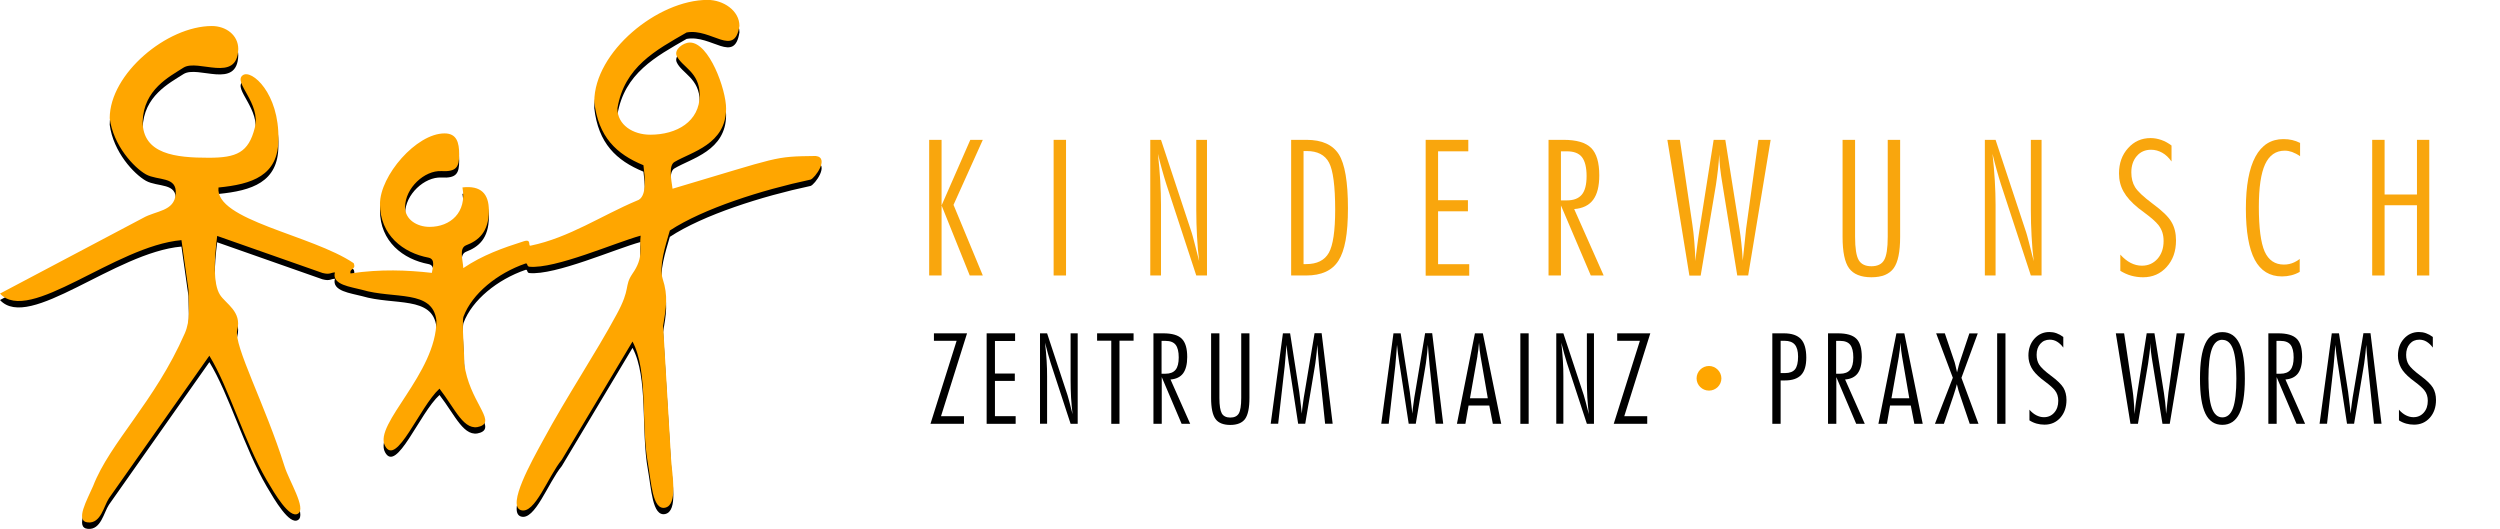 <?xml version="1.0" encoding="UTF-8"?> <svg xmlns="http://www.w3.org/2000/svg" id="b" viewBox="0 0 267.98 56.69"><defs><style>.g{fill:#f9a60d;}.h{fill:#ffa600;}</style></defs><g id="c"><g id="d"><g id="e"><path class="g" d="m99.6,14.99h1.33v14.54h-1.33v-14.54Zm4.41,0h1.34l-3.14,6.97,3.14,7.57h-1.4l-3.02-7.51,3.08-7.03Z"></path><path class="g" d="m112.94,29.53v-14.54h1.33v14.54h-1.33Z"></path><path class="g" d="m123.3,14.99h1.15l3.29,9.95c.05.14.14.48.28,1.02.14.54.31,1.22.52,2.04-.11-.87-.18-1.76-.23-2.67-.05-.91-.08-1.85-.08-2.82v-7.52h1.15v14.54h-1.15l-3.21-9.79c-.15-.46-.29-.96-.44-1.48-.15-.52-.3-1.11-.46-1.77.11,1.03.2,2,.25,2.91.05.91.08,1.76.08,2.54v7.59h-1.15v-14.54Z"></path><path class="g" d="m138.4,14.99h1.65c1.65,0,2.8.52,3.46,1.55.65,1.03.98,2.96.98,5.77s-.34,4.55-1.01,5.62-1.83,1.6-3.47,1.6h-1.61v-14.54Zm1.33,1.21v12.11h.26c1.18,0,1.99-.4,2.45-1.21.45-.8.68-2.34.68-4.61,0-2.54-.22-4.23-.66-5.06-.44-.83-1.24-1.24-2.39-1.24h-.34Z"></path><path class="g" d="m152.82,14.99h4.57v1.23h-3.24v5.24h3.2v1.19h-3.2v5.67h3.34v1.23h-4.67v-14.54Z"></path><path class="g" d="m165.99,14.99h1.61c1.39,0,2.38.29,2.96.87.58.58.87,1.56.87,2.94,0,1.16-.22,2.03-.66,2.62-.44.59-1.12.92-2.03.99l3.16,7.12h-1.38l-3.2-7.51v7.51h-1.33v-14.54Zm1.33,1.23v5.26h.63c.74,0,1.27-.21,1.61-.62s.51-1.08.51-1.99-.17-1.61-.5-2.03-.87-.62-1.62-.62h-.63Z"></path><path class="g" d="m178.74,14.99h1.33l1.34,9.09c.08.53.15,1.12.2,1.76.05.64.1,1.35.13,2.14.04-.46.09-.96.17-1.51.07-.55.16-1.2.28-1.96l1.5-9.52h1.25l1.53,9.62c.07.45.14.93.19,1.47.06.53.11,1.15.15,1.86.08-.7.16-1.42.23-2.18s.12-1.17.13-1.25l1.32-9.52h1.31l-2.41,14.54h-1.17l-1.56-9.63c-.13-.78-.23-1.42-.28-1.93-.05-.51-.08-.98-.09-1.4-.03.54-.08,1.08-.14,1.63s-.14,1.1-.22,1.65l-1.63,9.69h-1.21l-2.36-14.54Z"></path><path class="g" d="m197.52,14.99h1.33v10.4c0,1.21.13,2.04.39,2.49.26.44.71.66,1.36.66s1.11-.22,1.36-.66c.26-.44.39-1.27.39-2.49v-10.4h1.33v10.4c0,1.61-.23,2.73-.7,3.37-.47.64-1.26.96-2.38.96s-1.92-.32-2.39-.96c-.47-.64-.7-1.76-.7-3.37v-10.4Z"></path><path class="g" d="m212.76,14.99h1.15l3.29,9.95c.05.14.14.48.28,1.02.14.54.31,1.22.52,2.04-.11-.87-.18-1.76-.23-2.67-.05-.91-.08-1.85-.08-2.82v-7.52h1.15v14.54h-1.15l-3.21-9.79c-.15-.46-.29-.96-.44-1.48-.15-.52-.3-1.11-.46-1.77.11,1.03.2,2,.25,2.91.05.91.08,1.76.08,2.54v7.59h-1.15v-14.54Z"></path><path class="g" d="m227.28,27.29c.35.39.72.69,1.11.89s.79.3,1.21.3c.68,0,1.23-.25,1.67-.74.43-.49.65-1.13.65-1.9,0-.33-.04-.64-.13-.92-.09-.28-.23-.54-.41-.78-.29-.37-.79-.81-1.51-1.34-.29-.21-.51-.38-.65-.49-.74-.6-1.27-1.19-1.59-1.77-.33-.58-.49-1.23-.49-1.95,0-1.09.32-1.99.97-2.71.64-.72,1.45-1.08,2.42-1.08.38,0,.76.07,1.14.2.38.13.74.33,1.1.6v1.71c-.29-.41-.62-.73-1-.94s-.77-.32-1.19-.32c-.63,0-1.14.22-1.53.67s-.59,1.03-.59,1.76c0,.61.13,1.14.4,1.58s.89,1.03,1.88,1.77c1.02.75,1.7,1.4,2.02,1.96.33.55.49,1.21.49,1.98,0,1.16-.33,2.1-1,2.84-.66.74-1.51,1.11-2.53,1.11-.45,0-.87-.06-1.27-.17-.4-.11-.79-.29-1.17-.52v-1.73Z"></path><path class="g" d="m246.5,29.15c-.28.16-.58.28-.9.36-.32.08-.65.12-.99.12-1.31,0-2.29-.6-2.92-1.79-.63-1.19-.95-3.02-.95-5.47s.34-4.31,1.02-5.57c.68-1.26,1.68-1.89,3-1.89.33,0,.65.03.94.1.29.07.58.17.85.31v1.42c-.31-.21-.6-.35-.86-.45-.26-.09-.52-.14-.78-.14-.96,0-1.66.49-2.11,1.46-.45.98-.67,2.5-.67,4.57,0,2.25.21,3.84.62,4.78.42.93,1.1,1.4,2.07,1.4.2,0,.39-.02.57-.06.18-.04.36-.1.53-.18.1-.05.2-.1.3-.16.1-.06.2-.13.29-.21v1.38Z"></path><path class="g" d="m254.28,14.99h1.33v5.86h3.47v-5.86h1.32v14.54h-1.32v-7.53h-3.47v7.53h-1.33v-14.54Z"></path><path d="m102.54,36.53h-2.43v-.8h3.55l-2.79,8.88h2.46v.82h-3.59l2.8-8.89Z"></path><path d="m105.76,35.73h3.05v.82h-2.16v3.49h2.13v.79h-2.13v3.78h2.22v.82h-3.11v-9.7Z"></path><path d="m111.48,35.73h.76l2.19,6.63c.03.09.09.32.19.68.09.36.21.81.35,1.36-.07-.58-.12-1.17-.16-1.78-.03-.61-.05-1.23-.05-1.88v-5.01h.76v9.7h-.76l-2.14-6.53c-.1-.31-.19-.64-.29-.99s-.2-.74-.31-1.18c.08.69.13,1.33.17,1.94.04.61.05,1.17.05,1.69v5.06h-.76v-9.7Z"></path><path d="m119.11,36.52h-1.51v-.79h3.91v.79h-1.51v8.91h-.88v-8.91Z"></path><path d="m123.62,35.73h1.08c.93,0,1.59.19,1.98.58s.58,1.04.58,1.96c0,.77-.15,1.35-.44,1.75-.29.39-.74.61-1.35.66l2.11,4.75h-.92l-2.13-5.01v5.01h-.89v-9.7Zm.89.82v3.51h.42c.49,0,.85-.14,1.08-.42s.34-.72.34-1.33-.11-1.07-.33-1.35c-.22-.28-.58-.42-1.08-.42h-.42Z"></path><path d="m129.82,35.73h.89v6.93c0,.81.09,1.36.26,1.66.17.29.48.44.91.44s.74-.15.91-.44c.17-.29.26-.85.26-1.66v-6.93h.88v6.93c0,1.07-.16,1.82-.47,2.25-.31.42-.84.64-1.58.64s-1.28-.21-1.59-.64c-.31-.43-.47-1.17-.47-2.25v-6.93Z"></path><path d="m137.51,35.73h.78l.98,6.28c.02.12.08.61.18,1.49.04.35.07.63.09.84.03-.35.07-.73.13-1.12.05-.39.11-.8.19-1.22l1.05-6.28h.76l1.18,9.7h-.81l-.66-6.35s0-.07-.01-.14c-.07-.72-.12-1.38-.16-1.96-.05.6-.1,1.08-.15,1.45-.04.37-.09.7-.14.98l-1.01,6.02h-.76l-.96-6.26s-.01-.08-.03-.15c-.12-.78-.21-1.46-.26-2.04-.03.3-.06.67-.09,1.13-.05.68-.09,1.06-.1,1.15l-.7,6.17h-.8l1.31-9.7Z"></path><path d="m149.36,35.73h.78l.98,6.28c.02.12.08.61.18,1.49.04.35.07.63.09.84.03-.35.07-.73.13-1.12.05-.39.11-.8.19-1.22l1.05-6.28h.76l1.18,9.7h-.81l-.66-6.35s0-.07-.01-.14c-.07-.72-.12-1.38-.16-1.96-.05.6-.1,1.08-.15,1.45-.04.37-.09.7-.14.98l-1.01,6.02h-.76l-.96-6.26s-.01-.08-.03-.15c-.12-.78-.21-1.46-.26-2.04-.03.3-.06.67-.09,1.13-.05.68-.09,1.06-.1,1.15l-.7,6.17h-.8l1.31-9.7Z"></path><path d="m158.11,35.73h.84l1.97,9.7h-.9l-.38-1.96h-2.22l-.34,1.96h-.91l1.93-9.7Zm.26,2.44l-.8,4.52h1.91l-.78-4.52c-.03-.18-.06-.39-.09-.63-.03-.25-.05-.51-.07-.81-.02.28-.05.54-.08.78-.03.24-.06.46-.1.67Z"></path><path d="m162.97,45.43v-9.7h.89v9.7h-.89Z"></path><path d="m166.82,35.73h.76l2.19,6.63c.03.09.09.32.19.68.09.36.21.81.35,1.36-.07-.58-.12-1.17-.16-1.78-.03-.61-.05-1.23-.05-1.88v-5.01h.76v9.7h-.76l-2.14-6.53c-.1-.31-.19-.64-.29-.99s-.2-.74-.31-1.18c.08.69.13,1.33.17,1.94.04.61.05,1.17.05,1.69v5.06h-.76v-9.7Z"></path><path d="m175.78,36.53h-2.43v-.8h3.55l-2.79,8.88h2.46v.82h-3.59l2.8-8.89Z"></path><path d="m189.98,35.73h1.24c.84,0,1.45.21,1.83.62s.57,1.08.57,1.99c0,.84-.18,1.46-.55,1.85-.37.39-.95.59-1.73.59h-.47v4.65h-.89v-9.7Zm.89.79v3.47h.48c.5,0,.85-.14,1.07-.41.21-.27.32-.73.32-1.35,0-.59-.12-1.02-.35-1.29-.23-.27-.6-.41-1.1-.41h-.42Z"></path><path d="m195.93,35.73h1.08c.93,0,1.59.19,1.98.58s.58,1.04.58,1.96c0,.77-.15,1.35-.44,1.75-.29.39-.74.61-1.35.66l2.11,4.75h-.92l-2.13-5.01v5.01h-.89v-9.7Zm.89.82v3.51h.42c.49,0,.85-.14,1.08-.42s.34-.72.34-1.33-.11-1.07-.33-1.35c-.22-.28-.58-.42-1.08-.42h-.42Z"></path><path d="m203.29,35.73h.84l1.97,9.7h-.9l-.38-1.96h-2.22l-.34,1.96h-.91l1.93-9.7Zm.26,2.44l-.8,4.52h1.91l-.78-4.52c-.03-.18-.06-.39-.09-.63-.03-.25-.05-.51-.07-.81-.02.28-.05.54-.08.78-.03.24-.06.46-.1.67Z"></path><path d="m209.33,40.5l-1.79-4.77h.93l.99,2.92c.04.09.08.23.13.44.05.2.12.48.19.82.05-.23.11-.46.17-.68s.12-.43.19-.62l.96-2.87h.9l-1.75,4.76,1.83,4.93h-.94l-1.03-3.04c-.06-.17-.12-.36-.18-.55-.06-.2-.11-.42-.17-.66-.04.17-.09.36-.15.55-.06.19-.14.44-.23.72l-1.01,2.98h-.96l1.91-4.92Z"></path><path d="m214.08,45.43v-9.7h.89v9.7h-.89Z"></path><path d="m217.55,43.93c.23.26.48.46.74.59s.52.2.8.2c.45,0,.82-.16,1.11-.49.29-.33.43-.75.43-1.27,0-.22-.03-.42-.09-.61-.06-.19-.15-.36-.28-.52-.19-.24-.53-.54-1.01-.9-.19-.14-.34-.25-.43-.33-.49-.4-.85-.79-1.06-1.18s-.33-.82-.33-1.3c0-.73.21-1.33.64-1.81.43-.48.97-.72,1.61-.72.26,0,.51.04.76.13s.49.22.73.4v1.14c-.19-.27-.42-.48-.66-.63s-.51-.22-.79-.22c-.42,0-.76.15-1.02.45-.26.3-.39.69-.39,1.17,0,.41.09.76.27,1.05.18.29.59.69,1.25,1.18.68.5,1.13.94,1.35,1.3.22.37.33.81.33,1.32,0,.77-.22,1.4-.66,1.9-.44.49-1,.74-1.69.74-.3,0-.58-.04-.84-.11s-.53-.19-.78-.35v-1.16Z"></path><path d="m226.81,35.73h.88l.9,6.06c.05.35.1.75.13,1.17.04.43.06.9.09,1.42.03-.31.06-.64.11-1.01.05-.37.11-.8.19-1.3l1-6.35h.83l1.02,6.42c.05.3.09.62.13.98.04.36.07.77.1,1.24.05-.46.1-.95.16-1.45s.08-.78.09-.83l.88-6.35h.87l-1.61,9.7h-.78l-1.04-6.42c-.09-.52-.15-.95-.19-1.29s-.06-.65-.06-.94c-.02.36-.05.72-.1,1.09s-.09.73-.15,1.1l-1.09,6.46h-.8l-1.57-9.7Z"></path><path d="m235.82,40.58c0-1.7.19-2.96.58-3.77.39-.81,1-1.21,1.82-1.21s1.43.41,1.82,1.21c.39.81.59,2.07.59,3.77s-.2,2.95-.59,3.75-1,1.21-1.82,1.21-1.43-.4-1.82-1.21-.58-2.05-.58-3.75Zm2.4-4.16c-.51,0-.89.33-1.13,1-.24.67-.36,1.72-.36,3.15s.12,2.49.36,3.16c.24.67.62,1.01,1.13,1.01s.9-.33,1.14-.99c.24-.66.36-1.72.36-3.17s-.12-2.5-.36-3.16c-.24-.66-.62-.99-1.14-.99Z"></path><path d="m243.13,35.73h1.08c.93,0,1.59.19,1.98.58s.58,1.04.58,1.96c0,.77-.15,1.35-.44,1.75-.29.39-.74.61-1.35.66l2.11,4.75h-.92l-2.13-5.01v5.01h-.89v-9.7Zm.89.82v3.51h.42c.49,0,.85-.14,1.08-.42s.34-.72.34-1.33-.11-1.07-.33-1.35c-.22-.28-.58-.42-1.08-.42h-.42Z"></path><path d="m249.94,35.73h.78l.98,6.28c.02.12.08.61.18,1.49.04.35.07.63.09.84.03-.35.07-.73.13-1.12.05-.39.11-.8.19-1.22l1.05-6.28h.76l1.18,9.7h-.81l-.66-6.35s0-.07-.01-.14c-.07-.72-.12-1.38-.16-1.96-.05.6-.1,1.08-.15,1.45-.04.37-.09.7-.14.98l-1.01,6.02h-.76l-.96-6.26s-.01-.08-.03-.15c-.12-.78-.21-1.46-.26-2.04-.03.3-.06.67-.09,1.13-.05.68-.09,1.06-.1,1.15l-.7,6.17h-.8l1.31-9.7Z"></path><path d="m257.16,43.93c.23.26.48.46.74.59s.52.2.8.2c.45,0,.82-.16,1.11-.49.29-.33.43-.75.43-1.27,0-.22-.03-.42-.09-.61-.06-.19-.15-.36-.28-.52-.19-.24-.53-.54-1.01-.9-.19-.14-.34-.25-.43-.33-.49-.4-.85-.79-1.06-1.18s-.33-.82-.33-1.3c0-.73.21-1.33.64-1.81.43-.48.97-.72,1.61-.72.26,0,.51.04.76.13s.49.22.73.4v1.14c-.19-.27-.42-.48-.66-.63s-.51-.22-.79-.22c-.42,0-.76.15-1.02.45-.26.3-.39.69-.39,1.17,0,.41.09.76.27,1.05.18.29.59.69,1.25,1.18.68.5,1.13.94,1.35,1.3.22.37.33.81.33,1.32,0,.77-.22,1.4-.66,1.9-.44.49-1,.74-1.69.74-.3,0-.58-.04-.84-.11s-.53-.19-.78-.35v-1.16Z"></path><path class="h" d="m181.86,40.56c0,.72.6,1.31,1.33,1.31s1.33-.59,1.33-1.31-.61-1.33-1.33-1.33-1.33.59-1.33,1.33Z"></path></g><g id="f"><path d="m22.44,38.81c2.1,3.41,3.74,9.22,6.15,13.34.85,1.45,2.44,4.16,3.35,3.59.93-.54-.96-3.52-1.44-5.07-2.06-6.59-5.48-12.99-5.07-14.61.52-1.98-1.24-2.82-1.85-3.78-.75-1.18-.62-3.78-.3-6.31l11.29,3.97c.81.21.87-.05,1.33-.06-.37,1.34,1.75,1.55,2.89,1.86,3.46,1.03,7.61-.06,7.99,3.31,0,5.67-6.76,11.1-5.51,13.42,1.22,2.31,3.7-4.18,5.84-6.13,1.71,2.2,2.64,4.67,4.37,4.04,1.71-.62-1.19-2.68-1.72-6.74.06-.62-.29-4.5-.07-5.04.92-2.44,3.62-4.63,6.63-5.67.27-.09.12.31.42.34,2.78.26,9.24-2.6,11.93-3.33-.18,1.43.39,2.27-.89,4.1-.9,1.34-.14,1.51-1.67,4.32-2.33,4.32-5.29,8.69-7.92,13.56-1.21,2.22-3.85,6.92-2.37,7.44,1.51.51,2.92-3.61,4.4-5.4l7.58-12.67c1.7,3.19.89,8.83,1.64,13.01.38,2.08.48,5.09,1.86,4.8,1.4-.31.73-3.53.63-5.26l-.85-14.24c.32-1.91.56-3.17-.05-5.04-.41-1.37.29-3.52.77-5.17,3.59-2.36,9.88-4.35,15.09-5.46.45-.14,2.06-2.35.55-2.53-4.6.06-3.7.06-15.35,3.51-.14-.98-.44-2.49.21-2.86,1.8-1.08,5.53-1.88,5.53-5.73,0-2.04-1.82-7.07-3.88-7.07-.74,0-1.7.76-1.42,1.41.54,1.22,2.47,1.72,2.47,4.22,0,2.84-2.46,4.25-5.3,4.25-1.83,0-3.52-1.03-3.52-2.82.73-4.45,4.12-6.24,7.42-8.14,2.68-.48,5.13,2.73,5.66-.7,0-1.66-1.75-2.79-3.41-2.79-5.35,0-12.15,5.57-12.15,10.92.43,3.76,2.36,5.61,5.27,6.8.12,1.06.48,3.46-.71,3.8-3.76,1.58-7.26,3.97-11.37,4.82-.35.09.16-.77-.77-.46-2.18.69-4.43,1.49-6.46,2.87-.06-.98-.47-2.14.31-2.45,1.3-.5,2.43-1.39,2.43-3.73,0-1.77-.83-2.7-2.83-2.47.49,2.69-1.3,4.23-3.53,4.23-1.32,0-2.62-.77-2.62-2.1,0-2.09,2.11-3.97,3.88-3.88,1.61.09,1.92-.42,1.92-1.78,0-1.3-.27-2.26-1.57-2.26-3.03,0-6.92,4.54-6.92,7.56,0,3.34,2.48,5.25,5.21,5.76.78.17.42,1.1.35,1.63-2.67-.29-5.48-.42-8.72.06-.12-.6.64-.35.34-1.1-4.49-3.04-14.9-4.6-14.49-8.11,3.56-.35,6.42-1.25,6.42-5.15.11-4.95-2.88-7.56-3.81-6.89-1.1.77,1.97,2.98,1.28,5.64-.67,2.65-1.94,3.21-4.94,3.21-3.52,0-7.08-.37-7.08-3.89.11-3.42,2.84-4.78,4.38-5.77,1.55-.98,5.76,1.71,5.87-1.99,0-1.5-1.32-2.47-2.83-2.47-4.8,0-10.95,5.11-10.95,9.89.38,2.93,2.61,5.29,3.88,6.01,1.28.71,3.37.17,3.19,2.11-.14,1.87-2.11,1.77-3.49,2.56L0,32.16c3.12,3.39,12.32-5.1,19.45-5.73l.75,5.3c0,1.88.25,3.23-.4,4.71-3.2,7.31-8.01,11.67-9.82,16.35-.64,1.48-1.97,3.78-.56,3.9,1.4.13,1.7-1.75,2.26-2.59,3.59-5.09,7.18-10.18,10.76-15.28Z"></path><path class="h" d="m22.44,38.13c2.1,3.41,3.74,9.22,6.15,13.34.85,1.45,2.44,4.16,3.35,3.59.93-.54-.96-3.52-1.44-5.07-2.06-6.59-5.48-12.99-5.07-14.61.52-1.98-1.24-2.82-1.85-3.78-.75-1.18-.62-3.78-.3-6.31l11.29,3.97c.81.21.87-.05,1.33-.06-.37,1.34,1.75,1.55,2.89,1.86,3.46,1.03,7.61-.06,7.99,3.31,0,5.67-6.76,11.1-5.51,13.42,1.22,2.31,3.7-4.18,5.84-6.13,1.71,2.2,2.64,4.67,4.37,4.04,1.71-.62-1.19-2.68-1.72-6.74.06-.62-.29-4.5-.07-5.04.92-2.44,3.62-4.63,6.63-5.67.27-.09.12.31.42.34,2.78.26,9.24-2.6,11.93-3.33-.18,1.43.39,2.27-.89,4.1-.9,1.34-.14,1.51-1.67,4.32-2.33,4.32-5.29,8.69-7.92,13.56-1.21,2.22-3.85,6.92-2.37,7.44,1.51.51,2.92-3.61,4.4-5.4l7.58-12.67c1.7,3.19.89,8.83,1.64,13.01.38,2.08.48,5.09,1.86,4.8,1.4-.31.73-3.53.63-5.26l-.85-14.24c.32-1.91.56-3.17-.05-5.04-.41-1.37.29-3.52.77-5.17,3.59-2.36,9.88-4.35,15.09-5.46.45-.14,2.06-2.35.55-2.53-4.6.06-3.7.06-15.35,3.51-.14-.98-.44-2.49.21-2.87,1.8-1.07,5.53-1.88,5.53-5.73,0-2.04-1.82-7.07-3.88-7.07-.74,0-1.7.76-1.42,1.41.54,1.22,2.47,1.72,2.47,4.22,0,2.84-2.46,4.25-5.3,4.25-1.83,0-3.52-1.03-3.52-2.82.73-4.45,4.12-6.24,7.42-8.14,2.68-.48,5.13,2.73,5.66-.7,0-1.66-1.75-2.79-3.41-2.79-5.35,0-12.15,5.57-12.15,10.92.43,3.76,2.36,5.61,5.27,6.8.12,1.06.48,3.46-.71,3.8-3.76,1.58-7.26,3.97-11.37,4.82-.35.09.16-.77-.77-.46-2.18.69-4.43,1.49-6.46,2.87-.06-.98-.47-2.14.31-2.45,1.3-.5,2.43-1.39,2.43-3.73,0-1.77-.83-2.7-2.83-2.47.49,2.69-1.3,4.23-3.53,4.23-1.32,0-2.62-.77-2.62-2.1,0-2.09,2.11-3.97,3.88-3.88,1.61.09,1.92-.42,1.92-1.78,0-1.3-.27-2.26-1.57-2.26-3.03,0-6.92,4.54-6.92,7.56,0,3.34,2.48,5.25,5.21,5.76.78.17.42,1.1.35,1.63-2.67-.3-5.48-.42-8.72.06-.12-.6.64-.35.34-1.1-4.49-3.04-14.9-4.6-14.49-8.11,3.56-.35,6.42-1.25,6.42-5.15.11-4.95-2.88-7.56-3.81-6.89-1.1.77,1.97,2.98,1.28,5.64-.67,2.65-1.94,3.21-4.94,3.21-3.52,0-7.08-.37-7.08-3.89.11-3.42,2.84-4.78,4.38-5.77,1.55-.98,5.76,1.71,5.87-1.99,0-1.5-1.32-2.47-2.83-2.47-4.8,0-10.95,5.11-10.95,9.89.38,2.93,2.61,5.29,3.88,6.01,1.28.71,3.37.17,3.19,2.11-.14,1.87-2.11,1.77-3.49,2.56L0,31.47c3.12,3.39,12.32-5.1,19.45-5.73l.75,5.3c0,1.88.25,3.23-.4,4.71-3.2,7.31-8.01,11.67-9.82,16.35-.64,1.48-1.97,3.78-.56,3.9,1.4.13,1.7-1.75,2.26-2.59,3.59-5.09,7.18-10.18,10.76-15.28Z"></path></g></g></g></svg> 
